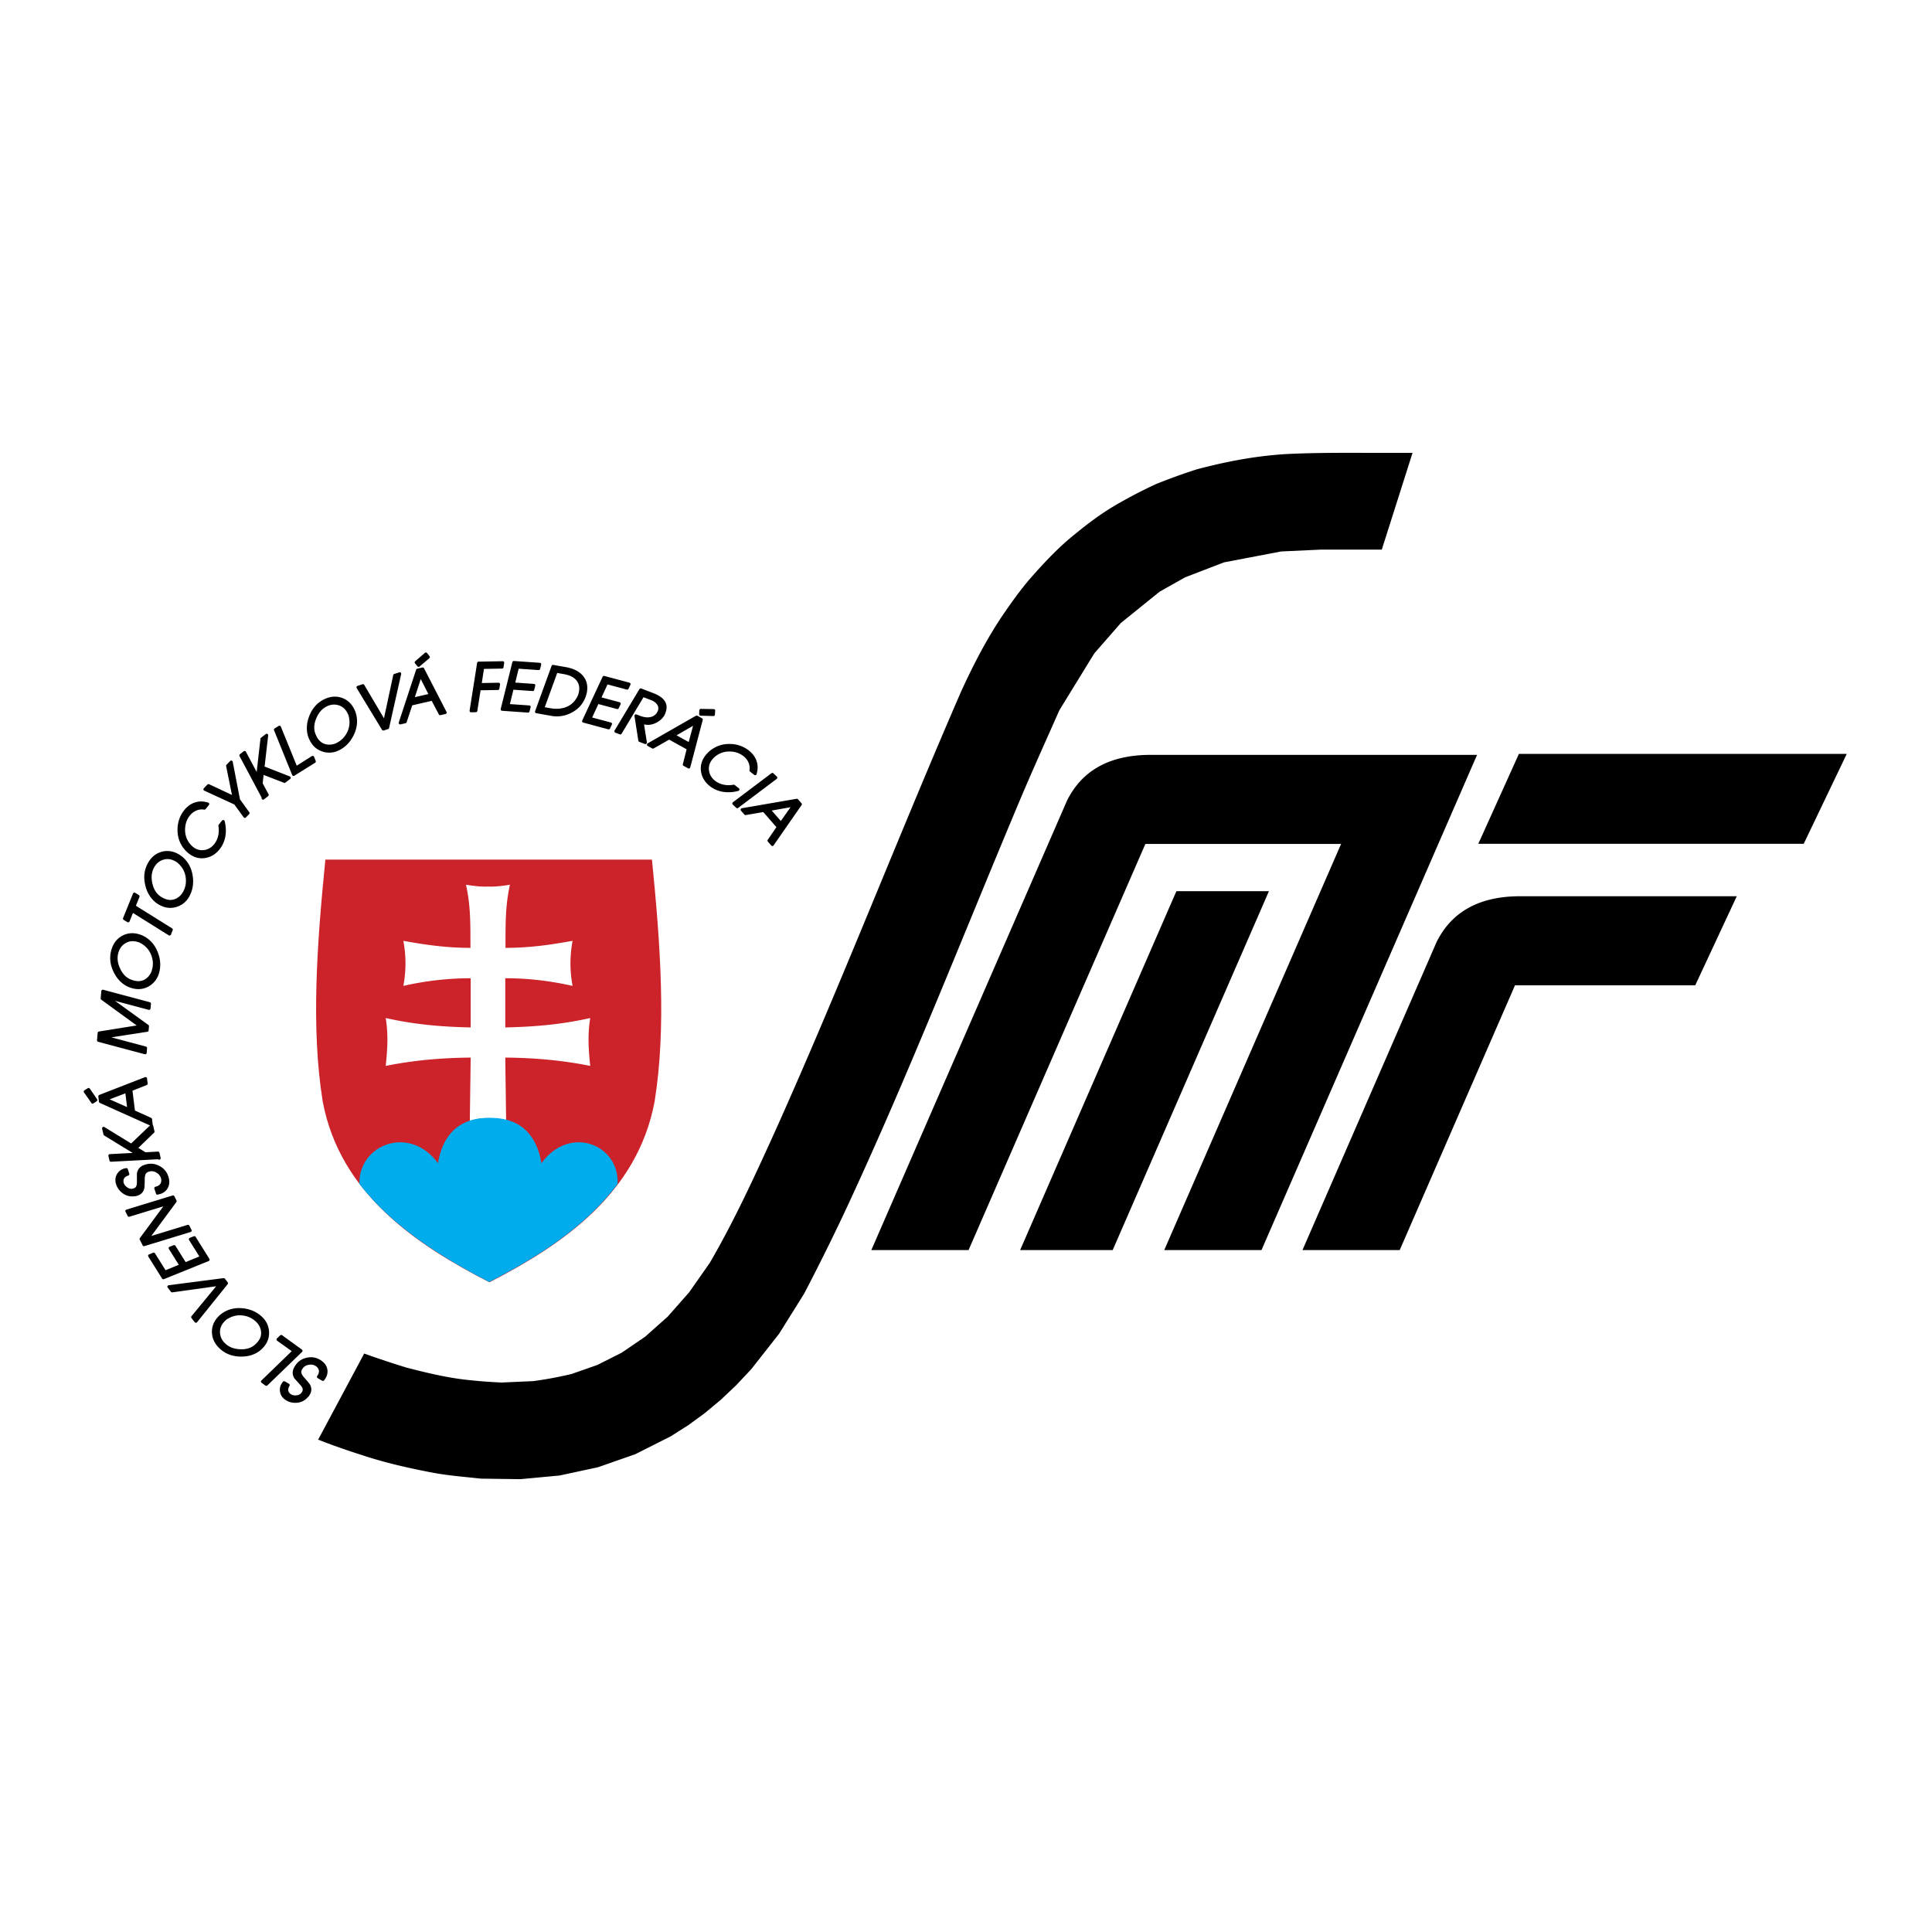 <svg xmlns="http://www.w3.org/2000/svg" width="2500" height="2500" viewBox="0 0 192.756 192.756"><g fill-rule="evenodd" clip-rule="evenodd"><path fill="#fff" d="M0 0h192.756v192.756H0V0z"/><path d="M151.541 75.215h32.711l-4.295 8.973H147.49l4.051-8.973zm17.592 23.092H151.15l-11.5 26.412h-9.701l13.379-30.731c1.479-2.977 4.207-4.595 8.441-4.57h21.51l-4.146 8.889zm-52.975 26.412l17.641-40.517h-19.525l-17.639 40.517h-9.701l19.52-44.835c1.479-2.977 4.207-4.595 8.441-4.57h32.473l-21.508 49.405h-9.702zM126.6 88.916h-9.232l-15.588 35.803h9.234L126.6 88.916zm-14.77-26.763l-2.65 3.032-3.477 5.659c-1.342 3.024-2.703 6.036-3.99 9.087-5.652 13.434-10.954 27.029-17.095 40.258a215.662 215.662 0 0 1-4.396 8.891l-2.499 3.998-2.755 3.508-1.499 1.6-1.544 1.461-1.605 1.338-1.66 1.211-1.737 1.104-3.541 1.785-3.717 1.301-3.831.824-3.906.367-3.956-.053c-1.593-.178-3.2-.297-4.781-.59-2.151-.412-4.296-.885-6.391-1.539-1.698-.535-3.398-1.104-5.057-1.764l4.594-8.592.067.029c1.383.498 2.777.955 4.18 1.385 1.883.486 3.81.953 5.739 1.186 1.244.143 2.49.244 3.738.295l3.136-.139a37.785 37.785 0 0 0 3.829-.713l2.569-.898 2.434-1.229 2.334-1.59 2.244-1.996 2.152-2.439 2.057-2.938c2.425-4.166 4.439-8.553 6.429-12.934 6.54-14.531 12.277-29.405 18.623-44.016 1.168-2.556 2.452-5.069 4.004-7.41.898-1.334 1.838-2.655 2.883-3.881 1.201-1.37 2.449-2.717 3.83-3.909 1.402-1.175 2.861-2.326 4.428-3.274a47.628 47.628 0 0 1 4.309-2.266 60.233 60.233 0 0 1 4.072-1.473c2.893-.771 5.82-1.329 8.812-1.52 3.229-.167 6.451-.127 9.684-.125h3.039l-3.068 9.653h-6.107l-3.928.182-5.709 1.089-3.881 1.492-2.543 1.435-3.863 3.118z"/><path d="M31.77 137.367l.079-.125c.128-.221.156-.438.085-.646a.87.87 0 0 0-.412-.467c-.211-.121-.456-.16-.734-.113s-.499.166-.66.359l-.109.152a.9.9 0 0 0-.109.328c-.015.189.092.414.322.674.337.383.524.609.562.68a.811.811 0 0 1-.008.848l-.074.127a1.34 1.34 0 0 0-.077.082l-.092.094c-.238.258-.538.404-.902.441s-.694-.031-.991-.201c-.3-.174-.484-.406-.549-.701a1.01 1.01 0 0 1 .111-.758.54.54 0 0 1 .1-.135l.032-.055.411.236c-.135.232-.177.443-.127.631.042.156.147.295.314.416.192.111.407.154.644.129a.881.881 0 0 0 .564-.26l.12-.168c.141-.244.1-.502-.124-.773-.211-.24-.426-.48-.644-.719-.199-.312-.2-.639-.004-.979.071-.123.139-.225.206-.305.229-.277.532-.459.909-.547a1.607 1.607 0 0 1 1.225.174c.341.195.556.443.645.742.089.297.048.594-.123.891l-.142.207-.448-.259zm-2.433-2.578l-1.598-1.145.318-.307 1.977 1.434-3.463 3.348-.384-.279 3.15-3.051zm-3.581-.088c-.517.361-1.134.525-1.851.494-.769-.035-1.407-.299-1.914-.787-.449-.434-.682-.926-.697-1.479-.016-.553.184-1.045.6-1.475.101-.104.214-.203.34-.295.585-.41 1.261-.568 2.028-.477.718.088 1.315.361 1.792.822a2 2 0 0 1 .641 1.383c.028.568-.169 1.07-.591 1.506-.1.107-.217.209-.348.308zm-.364-.316c.057-.041.122-.096.196-.166l.121-.115c.383-.396.543-.83.48-1.301a1.729 1.729 0 0 0-.544-1.041 2.406 2.406 0 0 0-1.309-.648c-.625-.104-1.215.025-1.771.385a.99.99 0 0 0-.141.109 2.489 2.489 0 0 0-.14.135c-.348.359-.508.771-.482 1.238.026.439.209.824.551 1.154.394.379.905.588 1.535.625.606.039 1.108-.088 1.504-.375zm-2.794-6.358l-3.052 3.797-.324-.414 2.702-3.279-4.751.66-.324-.414 5.468-.709.281.359zm-1.834-2.351l-4.465 1.807-1.373-2.195.41-.166 1.122 1.793 1.602-.654-1.083-1.732.4-.158 1.085 1.734 1.65-.674-1.12-1.791.4-.158 1.372 2.194zm-2.006-3.326l.215.422-4.606 1.41-.291-.57 2.608-3.531-3.813 1.168-.216-.422 4.607-1.41.215.422-2.767 3.746 4.048-1.235zm-3.215-3.803l.142-.041c.244-.078.409-.221.496-.424a.87.87 0 0 0 .007-.621 1.07 1.07 0 0 0-.47-.574 1.042 1.042 0 0 0-.731-.174l-.183.039a.874.874 0 0 0-.301.172c-.138.129-.208.367-.212.715-.005.51-.018.803-.037.881a.806.806 0 0 1-.573.623l-.14.047-.111.008-.132.01a1.37 1.37 0 0 1-.966-.275 1.604 1.604 0 0 1-.601-.812c-.107-.328-.087-.625.062-.889.133-.24.33-.402.589-.488a.594.594 0 0 1 .164-.033l.062-.02.146.451c-.256.084-.428.211-.516.383-.074.146-.089.318-.046.52.068.213.2.389.394.527a.874.874 0 0 0 .593.184l.201-.045c.269-.086.411-.305.426-.656.005-.32.005-.643.004-.965.061-.365.278-.609.652-.73.134-.043.252-.072.355-.088.356-.053.704.014 1.042.199.394.215.658.531.794.949.122.373.116.701-.017.982-.134.281-.363.475-.688.58l-.244.059-.161-.494zm.326-3.043l.012.051-.118-.512-1.285.072-.921-.564 1.71-1.646-.131-.572-2.035 1.938-2.766-1.697.135.586 3.253 1.992-2.76.145.106.461 4.8-.254zm-5.847-5.602l-.064-.521 4.562-1.773.063.508-1.528.607.268 2.176 1.695.768.064.508-5.06-2.273zm.527-.232l2.31 1.029-.224-1.826-2.086.797zm-1.308.289l-.737-1.053.335-.209.72 1.051-.318.211zm5.242-4.922l-4.654-1.242.064-.734 4.121-.66-3.82-2.781.063-.727 4.655 1.242-.042.471-4.138-1.106 3.983 2.883-.036.408-4.292.666 4.137 1.105-.041.475zm-1.722-6.758c-.562-.287-.998-.752-1.305-1.4-.33-.695-.398-1.381-.203-2.059.172-.599.498-1.036.979-1.309.481-.273 1.009-.328 1.584-.163.14.04.28.094.42.161.636.325 1.094.846 1.372 1.566.26.674.299 1.33.116 1.966a2.012 2.012 0 0 1-.923 1.217c-.488.291-1.024.352-1.607.186a3.359 3.359 0 0 1-.433-.165zm.109-.468c.062.031.142.062.239.094l.159.053c.53.152.988.09 1.375-.186a1.74 1.74 0 0 0 .665-.971c.138-.48.124-.965-.042-1.458-.201-.6-.592-1.061-1.171-1.382a1.149 1.149 0 0 0-.162-.073 2.955 2.955 0 0 0-.187-.06c-.48-.138-.92-.085-1.318.155-.377.229-.631.572-.762 1.028-.151.526-.095 1.074.167 1.648.25.552.596.937 1.037 1.152zm4.044-4.622l-3.721-2.325-.408 1.01-.366-.223.99-2.448.366.224-.404.998 3.721 2.325-.178.439zm-1.292-3.268c-.49-.396-.819-.943-.985-1.642-.178-.747-.102-1.432.229-2.055.293-.55.703-.91 1.23-1.077.528-.167 1.056-.11 1.584.17.129.069.254.15.378.245.554.45.894 1.055 1.016 1.817.114.713.015 1.363-.295 1.947a2.01 2.01 0 0 1-1.155.998c-.538.183-1.075.133-1.611-.152a2.82 2.82 0 0 1-.391-.251zm.203-.436c.055.044.126.092.215.143l.144.084c.487.259.948.293 1.383.104.366-.159.65-.429.852-.809.235-.442.323-.92.263-1.436-.072-.629-.358-1.16-.858-1.595a1.056 1.056 0 0 0-.143-.105 3.21 3.21 0 0 0-.17-.098c-.441-.234-.882-.275-1.322-.122-.417.146-.737.429-.959.847-.257.483-.316 1.032-.179 1.646.129.592.387 1.039.774 1.341zm2.541-5.039c-.376-.541-.542-1.157-.5-1.847.041-.648.254-1.21.639-1.685.279-.345.602-.58.966-.702.396-.136.814-.133 1.255.009l-.331.408a1.573 1.573 0 0 0-.867.103c-.269.115-.499.29-.69.526-.341.421-.515.921-.521 1.498a2.32 2.32 0 0 0 .828 1.84c.375.304.789.424 1.242.362.434-.061.799-.274 1.095-.639.196-.242.337-.531.422-.867.084-.335.096-.695.035-1.081l.331-.409c.132.536.15 1.043.055 1.521-.09.443-.272.835-.547 1.174-.369.455-.816.722-1.343.801-.557.083-1.069-.065-1.537-.444a2.715 2.715 0 0 1-.325-.312l-.088-.1a1.458 1.458 0 0 1-.119-.156zm6.063-2.994l-.949-1.307-3.035-1.397.356-.368 2.549 1.194-.643-3.167.365-.378.729 3.785.947 1.306-.319.332zm1.858-1.849l-.041.031.415-.323-.61-1.132.125-1.073 2.215.854.464-.36-2.618-1.024.371-3.222-.475.371-.431 3.788-1.297-2.438-.375.292 2.257 4.236zm3.247-2.989l1.66-1.051.166.41-2.072 1.293-1.808-4.462.402-.251 1.652 4.061zm1.334-3.231c-.175-.606-.13-1.243.134-1.91.284-.714.739-1.232 1.368-1.552.556-.283 1.098-.342 1.626-.177s.928.514 1.2 1.047c.065.129.123.269.169.417.196.686.126 1.376-.211 2.071-.316.649-.77 1.125-1.359 1.425a2.012 2.012 0 0 1-1.519.155c-.546-.159-.957-.507-1.232-1.048a2.749 2.749 0 0 1-.176-.428zm.417-.241c.02.067.051.146.094.24l.07.152c.25.49.608.783 1.073.877a1.74 1.74 0 0 0 1.163-.175 2.41 2.41 0 0 0 1.04-1.025c.302-.557.372-1.155.212-1.798a1.075 1.075 0 0 0-.057-.168 2.745 2.745 0 0 0-.083-.177c-.228-.445-.565-.731-1.013-.858-.425-.119-.85-.071-1.272.145-.488.248-.851.664-1.092 1.246-.234.558-.278 1.072-.135 1.541zm6.956-.404l-2.527-4.165.5-.162 2.16 3.66 1.004-4.687.5-.162-1.205 5.376-.432.14zm3.419-5.878l.512-.118 2.242 4.348-.499.116-.765-1.454-2.136.492-.587 1.765-.499.117 1.732-5.266zm.287.5l-.783 2.402 1.794-.414-1.011-1.988zm-.426-1.271l.971-.842.243.312-.97.824-.244-.294zM47 70.916l.75-4.755 2.405-.042-.069.437-1.93.033-.263 1.71 1.851-.033-.07.424-1.854.032-.345 2.185-.475.009zm3.102-.149l1.163-4.671 2.584.181-.107.429-2.111-.147-.411 1.68 2.038.142-.106.417-2.043-.144-.424 1.73 2.107.147-.106.416-2.584-.18zm3.425.242l1.645-4.525 1.27.224c.754.133 1.302.42 1.645.862.315.406.422.894.322 1.462a2.863 2.863 0 0 1-.125.453c-.248.667-.699 1.167-1.352 1.499a2.928 2.928 0 0 1-1.888.292l-1.517-.267zm1.969-4.038l-1.348 3.706.72.126c.647.114 1.219.067 1.716-.14.556-.232.966-.652 1.23-1.26.045-.135.078-.257.097-.367.083-.466.001-.865-.245-1.194-.277-.375-.733-.617-1.369-.729l-.801-.142zm2.729 4.977l2.033-4.364 2.502.67-.187.401-2.044-.547-.724 1.57 1.973.528-.184.389-1.978-.53-.747 1.618 2.041.546-.184.389-2.501-.67zm3.222 1.01l2.479-4.128 1.191.457c.614.236 1 .53 1.158.883.115.259.109.556-.02.891l-.081.21c-.218.36-.527.619-.928.776a1.575 1.575 0 0 1-1.176.015l.322 2.024-.558-.213-.383-2.453.372.143c.402.154.771.196 1.105.125a1.14 1.14 0 0 0 .843-.709.779.779 0 0 0-.072-.745c-.15-.229-.373-.4-.667-.514l-.893-.342-2.25 3.749-.442-.169zm8.061-1.419l.459.255-1.246 4.73-.449-.249.406-1.592-1.918-1.062-1.618.919-.448-.247 4.814-2.754zm-.122.563l-2.191 1.262 1.61.892.581-2.154zm.534-1.228l1.285.023-.028.394-1.273-.036.016-.381zm1.153 4.035c.534-.384 1.147-.562 1.839-.531a2.9 2.9 0 0 1 1.697.608c.35.274.59.591.72.953.143.393.146.811.012 1.253l-.414-.324c.041-.31.001-.598-.118-.864a1.78 1.78 0 0 0-.538-.68c-.428-.334-.931-.499-1.509-.495a2.323 2.323 0 0 0-1.826.859c-.297.38-.411.795-.341 1.247.069.433.288.793.658 1.083.246.192.538.327.875.406.337.079.698.084 1.082.015l.415.324a3.48 3.48 0 0 1-1.521.082 2.703 2.703 0 0 1-1.184-.526c-.461-.36-.737-.803-.825-1.328-.093-.555.046-1.069.417-1.543.09-.115.191-.225.307-.33l.099-.09a3.01 3.01 0 0 1 .155-.119zm2.485 5.577l-.347-.323 3.846-2.899.347.323-3.846 2.899zm5.948-.645l.345.396-2.791 4.02-.336-.387.927-1.357-1.438-1.654-1.835.311-.336-.385 5.464-.944zm-.308.488l-2.49.438 1.208 1.389 1.282-1.827z" stroke="#000" stroke-width=".299" stroke-linejoin="round" stroke-miterlimit="2.613"/><path d="M48.828 127.936c-7.225-3.705-14.904-8.811-16.63-18.039-1.187-7.355-.572-15.733.264-24.132h32.584c.836 8.399 1.451 16.777.264 24.132-1.727 9.228-9.259 14.333-16.482 18.039z" fill="#cc2229"/><path d="M48.684 111.557c.667-.01 1.218.107 1.812.27l-.085-6.311c2.913.021 5.784.281 8.475.83-.159-1.541-.276-3.051 0-4.777-2.68.604-5.318.873-8.475.938v-4.908c2.448 0 4.672.303 6.716.766a12.113 12.113 0 0 1 0-4.498c-2.097.378-4.215.701-6.694.701.011-2.254-.042-4.11.444-6.3-.72.118-1.483.216-2.192.183-.709.033-1.473-.064-2.193-.183.488 2.189.435 4.045.445 6.3-2.478 0-4.596-.323-6.694-.701a12.07 12.07 0 0 1 0 4.498 30.176 30.176 0 0 1 6.716-.766v4.908c-3.157-.064-5.793-.334-8.475-.938.276 1.727.16 3.236 0 4.777 2.69-.549 5.562-.809 8.475-.83l-.084 6.311c.591-.163 1.142-.28 1.809-.27z" fill="#fff"/><path d="M61.621 118.123c.178-3.969-4.818-5.928-7.604-2.068-.371-2.285-1.653-4.564-5.16-4.527-3.508-.037-4.788 2.242-5.161 4.527-2.793-3.859-7.924-1.9-7.842 2.068 3.321 4.291 8.222 7.35 12.957 9.781 4.736-2.431 9.554-5.422 12.81-9.781z" fill="#00acec"/></g></svg>
